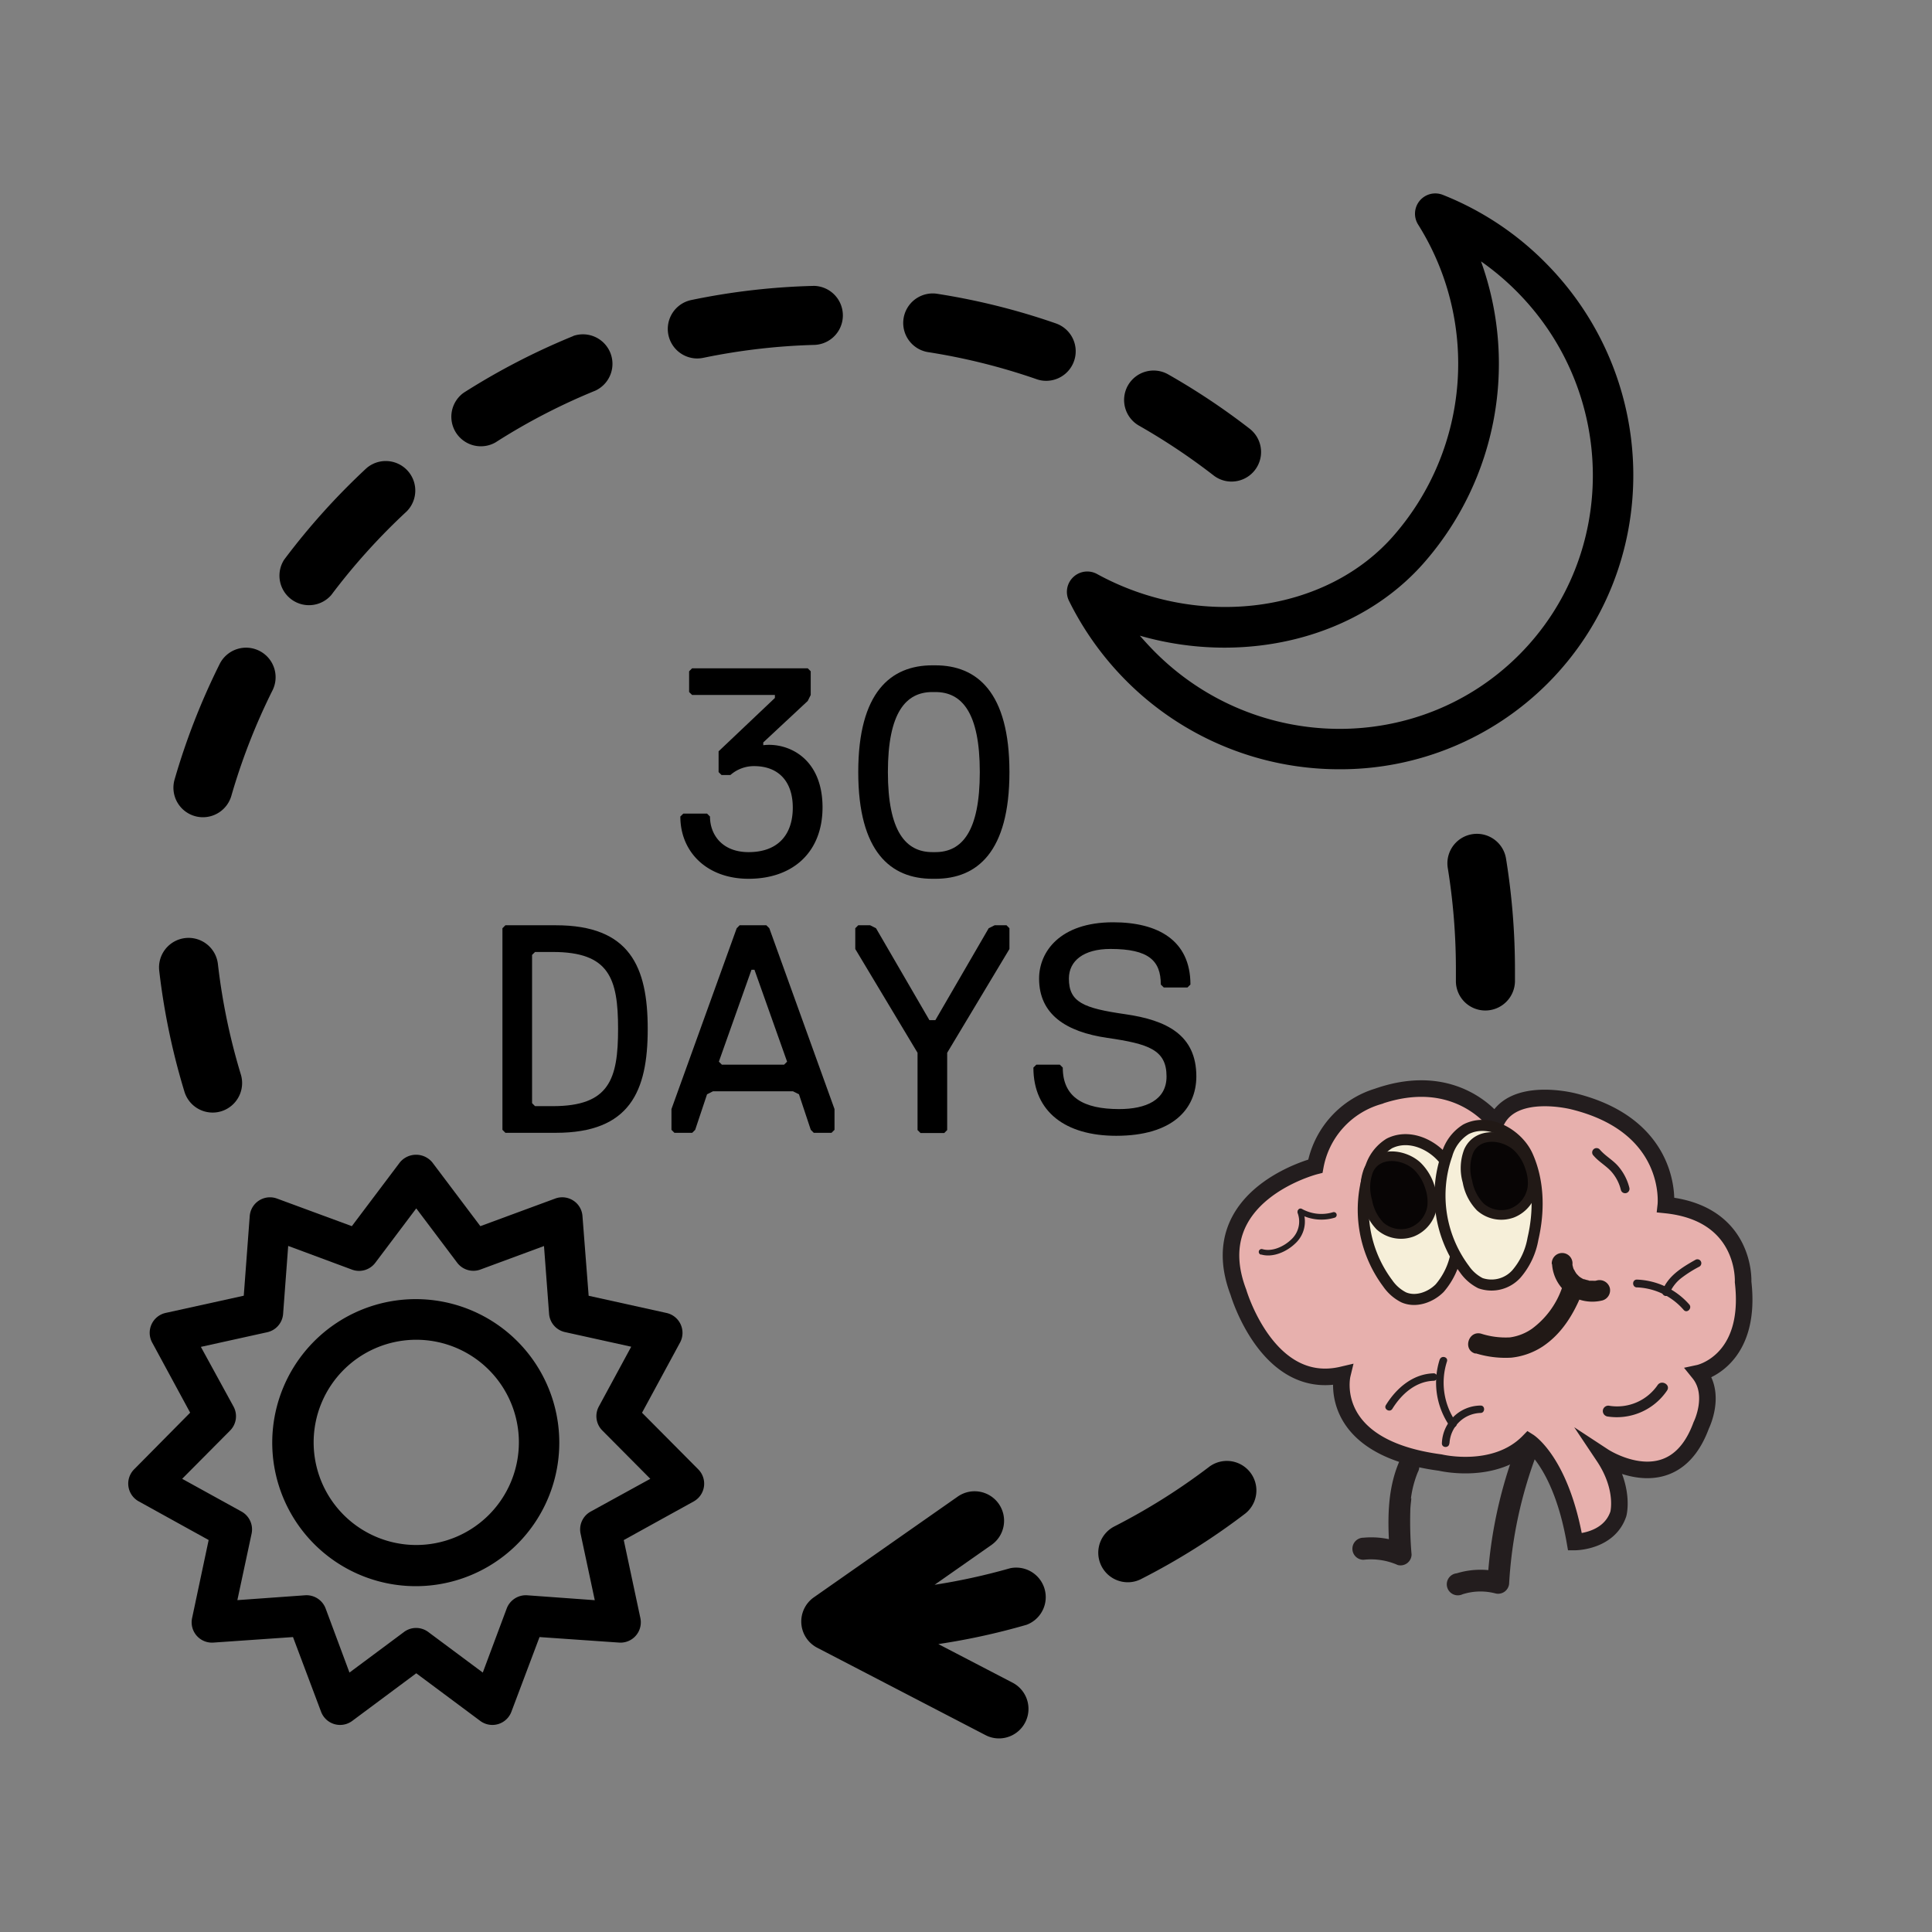 <svg viewBox="0 0 350 350" xmlns="http://www.w3.org/2000/svg" data-name="Layer 1" id="Layer_1"><rect x="0" y="0" width="350" height="350" fill="#808080" stroke="none"/><defs><style>.cls-1{fill:#e7b0ad;stroke:#231d1e;stroke-width:3px;}.cls-1,.cls-3,.cls-4{stroke-miterlimit:10;}.cls-2{fill:#231d1e;}.cls-3{fill:#f6efd9;stroke-width:2px;}.cls-3,.cls-4{stroke:#211916;}.cls-4{fill:#080505;stroke-width:1.74px;}.cls-5{fill:#211916;}</style></defs><path d="M105.52,220.31a3.63,3.63,0,0,0-1.67-2.82,3.67,3.67,0,0,0-3.27-.36l-13.56,5-8.7-11.55a3.81,3.81,0,0,0-5.88,0l-8.7,11.55-13.56-5a3.68,3.68,0,0,0-4.94,3.18l-1.08,14.42L30,237.85a3.69,3.69,0,0,0-2.44,5.35l6.89,12.72L24.3,266.18a3.67,3.67,0,0,0,.84,5.81l12.66,7-3,14.14a3.68,3.68,0,0,0,3.85,4.44l14.43-1,5.09,13.54a3.68,3.68,0,0,0,5.64,1.65l11.6-8.63L87,311.76a3.68,3.68,0,0,0,5.64-1.65l5.1-13.54,14.42,1a3.68,3.68,0,0,0,3.85-4.44L113,279l12.67-7a3.68,3.68,0,0,0,.83-5.81l-10.19-10.26,6.89-12.72a3.69,3.69,0,0,0-2.44-5.35l-14.12-3.12Zm3.61,38.85,8.68,8.74L107,273.84a3.68,3.68,0,0,0-1.82,4l2.57,12.05L95.49,289a3.71,3.71,0,0,0-3.69,2.38L87.46,303l-9.89-7.36a3.68,3.68,0,0,0-2.19-.72,3.63,3.63,0,0,0-2.19.73L63.31,303,59,291.42A3.7,3.7,0,0,0,55.27,289L43,289.88l2.58-12.05a3.7,3.7,0,0,0-1.83-4L33,267.9l8.68-8.74a3.67,3.67,0,0,0,.63-4.34L36.39,244l12-2.65A3.68,3.68,0,0,0,51.29,238l.92-12.29L63.76,230A3.68,3.68,0,0,0,68,228.75l7.41-9.84,7.41,9.84A3.68,3.68,0,0,0,87,230l11.55-4.27L99.47,238a3.68,3.68,0,0,0,2.88,3.32l12,2.65-5.87,10.84A3.67,3.67,0,0,0,109.13,259.16Z"></path><path d="M75.38,235.35a26,26,0,1,0,25.94,26A26,26,0,0,0,75.38,235.35Zm0,44.54A18.59,18.59,0,1,1,94,261.3,18.6,18.6,0,0,1,75.38,279.89Z"></path><path d="M204.3,286.64a5.23,5.23,0,0,0,2.42-.58,122.79,122.79,0,0,0,18.89-11.88,5.35,5.35,0,0,0-6.48-8.51,113.46,113.46,0,0,1-17.26,10.86,5.35,5.35,0,0,0,2.43,10.11Z"></path><path d="M269,183.06a5.37,5.37,0,0,0,5.45-5.24l0-2.2a125.81,125.81,0,0,0-1.62-20.08,5.34,5.34,0,0,0-10.55,1.72,114.73,114.73,0,0,1,1.47,18.36v2A5.33,5.33,0,0,0,269,183.06Z"></path><path d="M60,107.81A114.64,114.64,0,0,1,73.67,92.65a5.35,5.35,0,0,0-7.27-7.84A125,125,0,0,0,51.47,101.4,5.35,5.35,0,0,0,60,107.81Z"></path><path d="M103.85,60.88A124.4,124.4,0,0,0,84,71.15a5.35,5.35,0,0,0,5.76,9,112,112,0,0,1,18.09-9.38,5.35,5.35,0,0,0-4-9.91Z"></path><path d="M204.34,69.82a5.35,5.35,0,0,0,2,7.29,115,115,0,0,1,13.49,9,5.28,5.28,0,0,0,3.27,1.13,5.35,5.35,0,0,0,3.28-9.58,124.57,124.57,0,0,0-14.76-9.84A5.35,5.35,0,0,0,204.34,69.82Z"></path><path d="M187.78,68.69a5.17,5.17,0,0,0,1.76.3,5.35,5.35,0,0,0,1.75-10.4,123.18,123.18,0,0,0-21.66-5.39A5.35,5.35,0,0,0,168,63.77,113.07,113.07,0,0,1,187.78,68.69Z"></path><path d="M147.5,51.79a123.74,123.74,0,0,0-22.3,2.57,5.35,5.35,0,0,0,1.09,10.58,5.76,5.76,0,0,0,1.09-.11,114.45,114.45,0,0,1,20.25-2.35,5.35,5.35,0,0,0-.13-10.69Z"></path><path d="M36.77,148.05a5.37,5.37,0,0,0,5.14-3.87,112.79,112.79,0,0,1,7.4-19,5.35,5.35,0,1,0-9.57-4.78,123.91,123.91,0,0,0-8.11,20.81,5.35,5.35,0,0,0,5.14,6.84Z"></path><path d="M180.94,272.44a5.34,5.34,0,0,0-7.45-1.31l-26.05,18.24a5.35,5.35,0,0,0,.6,9.13l30.49,15.83a5.25,5.25,0,0,0,2.45.6,5.35,5.35,0,0,0,2.47-10.09l-13.46-7a122.43,122.43,0,0,0,16-3.5A5.35,5.35,0,0,0,183,284.1a113.74,113.74,0,0,1-13.69,3l10.36-7.26A5.35,5.35,0,0,0,180.94,272.44Z"></path><path d="M194.41,104.57a3.67,3.67,0,0,0-.75,4.28,55.05,55.05,0,0,0,10.4,14.51,54.48,54.48,0,0,0,38.6,16,53.1,53.1,0,0,0,37.7-15.54c20.89-20.91,20.68-55.15-.49-76.33a54.3,54.3,0,0,0-18.49-12.19,3.68,3.68,0,0,0-4.48,5.37,47.35,47.35,0,0,1-4.19,56.09c-12.22,14.31-35.43,17.41-54,7.21A3.68,3.68,0,0,0,194.41,104.57Zm63.89-3a54.7,54.7,0,0,0,10-54.22,47.84,47.84,0,0,1,6.39,5.37c18.3,18.31,18.52,47.88.49,65.93s-47.59,17.82-65.9-.49c-1-1-1.9-2-2.79-3C225.51,120.63,246.29,115.62,258.3,101.57Z"></path><path d="M41.44,200.68a5.35,5.35,0,0,0,2.2-6,113.2,113.2,0,0,1-4.16-20,5.35,5.35,0,1,0-10.63,1.22,124.15,124.15,0,0,0,4.56,21.86,5.34,5.34,0,0,0,6.67,3.56A5.28,5.28,0,0,0,41.44,200.68Z"></path><path d="M135.61,159.2c-7.52,0-12.36-4.83-12.36-11.28l.54-.53h4.3l.53.53c0,3.23,2.15,6.45,7,6.45,5.37,0,8-3.22,8-8.06s-2.68-7.52-7-7.52a6.47,6.47,0,0,0-4.3,1.61h-1.61l-.53-.53v-3.76l10.2-9.67v-.54h-15l-.54-.53v-3.76l.54-.54h20.95l.54.54v4.29l-.54,1.08-8.06,7.52V135c4.3-.53,10.74,2.15,10.74,11.28C149,154.37,143.66,159.2,135.61,159.2Z"></path><path d="M168.91,159.2c-7.52,0-13.43-4.83-13.43-19.33s5.91-19.34,13.43-19.34h.54c7.52,0,13.42,4.84,13.42,19.34S177,159.2,169.45,159.2Zm0-33.83c-4.83,0-8.06,3.76-8.06,14.5s3.23,14.5,8.06,14.5h.54c4.83,0,8.05-3.76,8.05-14.5s-3.22-14.5-8.05-14.5Z"></path><path d="M100.69,205.22H91.56l-.54-.54V168.16l.54-.54h9.13c13.43,0,16.65,7.52,16.65,18.8S114.12,205.22,100.69,205.22Zm-.54-32.76H96.93l-.54.53v26.86l.54.54h3.22c10.21,0,11.82-4.84,11.82-14S110.36,172.46,100.15,172.46Z"></path><path d="M144.74,198.24l-1.08-.54h-14.5l-1.07.54-2.15,6.44-.54.54h-3.22l-.54-.54v-3.76l11.82-32.76.53-.54h4.84l.54.54,11.81,32.76v3.76l-.54.54h-3.22l-.54-.54Zm-14.51-5.91.54.54h11.28l.54-.54-5.91-16.65h-.54Z"></path><path d="M171.59,190.72v14l-.53.54h-4.3l-.54-.54v-14l-11.28-18.8v-3.76l.54-.54h2.15l1.07.54,9.67,16.65h1.08l9.66-16.65,1.08-.54h2.15l.53.54v3.76Z"></path><path d="M202.21,205.76c-9.13,0-15-4.3-15-12.36l.54-.53H192l.53.53c0,5.38,3.76,7.52,10.21,7.52,4.83,0,8.59-1.61,8.59-5.9,0-4.84-3.22-5.91-10.74-7s-12.35-4.29-12.35-10.74c0-4.83,3.76-10.2,13.42-10.2,8.06,0,14,3.22,14,11.28l-.54.53h-4.29l-.54-.53c0-4.3-2.15-6.45-9.13-6.45-4.84,0-7.52,2.15-7.52,5.37,0,4.3,2.68,5.37,10.2,6.45s12.89,3.76,12.89,11.28C216.71,200.92,212.42,205.76,202.21,205.76Z"></path><path d="M238.29,211.26s-20.65,5.24-13.94,22.85c0,0,5.3,18.13,18.82,14.95,0,0-3.18,13.13,17.76,15.9,0,0,9.95,2.41,16-3.8,0,0,5.87,3.69,8.39,18.19,0,0,6.16,0,7.86-5.1,0,0,1.24-4.57-2.65-10.39,0,0,12.56,8.24,17.66-5.64,0,0,2.78-5.54-.41-9.48,0,0,9.67-2.07,8-16.51,0,0,.68-12.41-14-13.93,0,0,1.56-14.26-16.74-18.78,0,0-11.16-2.9-14.09,3.92,0,0-6.94-9.85-21.39-4.79A16.26,16.26,0,0,0,238.29,211.26Z" class="cls-1"></path><path d="M228.45,227.26c2.12.63,4.62-.49,6.15-1.95a5.4,5.4,0,0,0,1.47-5.86.5.5,0,0,0-1,.27,4.42,4.42,0,0,1-1.21,4.88c-1.27,1.21-3.41,2.22-5.17,1.69a.5.5,0,0,0-.27,1Z" class="cls-2"></path><path d="M235.31,219.87a8.29,8.29,0,0,0,6.46.73.5.5,0,0,0-.27-1,7.26,7.26,0,0,1-5.69-.62.5.5,0,0,0-.5.86Z" class="cls-2"></path><path d="M252.24,255.22c1.65-2.67,4.24-5,7.54-5.08a.68.68,0,0,0,0-1.35c-3.79.07-6.8,2.66-8.71,5.75-.46.74.71,1.42,1.17.68Z" class="cls-2"></path><path d="M260.83,246.24a13.78,13.78,0,0,0,1.78,12.09c.5.7,1.67,0,1.17-.68a12.52,12.52,0,0,1-1.65-11c.27-.82-1-1.18-1.3-.36Z" class="cls-2"></path><path d="M262.59,261.48a5.81,5.81,0,0,1,5.62-5.51c.86,0,.87-1.37,0-1.34a7.07,7.07,0,0,0-7,6.85c0,.87,1.32.87,1.35,0Z" class="cls-2"></path><path d="M288.67,209.33c.92,1.1,2.21,1.8,3.18,2.85a7.76,7.76,0,0,1,1.79,3.4.79.79,0,0,0,1.53-.42,9.51,9.51,0,0,0-2.06-3.94c-1-1.13-2.36-1.85-3.32-3a.79.79,0,0,0-1.12,1.12Z" class="cls-2"></path><path d="M296.55,233.22a11.84,11.84,0,0,1,8.47,4.09c.6.69,1.6-.32,1-1a13.3,13.3,0,0,0-9.48-4.5c-.91,0-.91,1.38,0,1.42Z" class="cls-2"></path><path d="M302.49,234.22a6.87,6.87,0,0,1,2.19-2.76,21.8,21.8,0,0,1,3.18-2,.71.71,0,0,0-.72-1.23c-2.43,1.37-5,2.93-6,5.65a.72.72,0,0,0,.49.88.73.73,0,0,0,.88-.5Z" class="cls-2"></path><path d="M291.08,256.59A11,11,0,0,0,302,251.91c.7-1.06-1-2-1.7-1a8.9,8.9,0,0,1-8.69,3.77,1,1,0,0,0-1.21.69,1,1,0,0,0,.68,1.21Z" class="cls-2"></path><path d="M253.54,264.66c-2.35,5.37-2.16,11.17-1.77,16.9l2.5-1.9a15.32,15.32,0,0,0-7.27-1.09,2,2,0,0,0-2,2,2,2,0,0,0,2,2,12,12,0,0,1,6.22.95,2,2,0,0,0,2.5-1.9,69.49,69.49,0,0,1-.23-7.9c0-.63.08-1.25.15-1.87,0-.06.06-.54,0-.4s0-.24,0-.28c.05-.32.1-.65.17-1,.12-.6.27-1.21.45-1.8a17.51,17.51,0,0,1,.6-1.69,2,2,0,0,0-.71-2.69,2,2,0,0,0-2.7.7Z" class="cls-2"></path><path d="M274.74,262a82.39,82.39,0,0,0-5.28,24.76l2.49-1.9a14.68,14.68,0,0,0-8.05.16,2,2,0,1,0,1.05,3.8,10.67,10.67,0,0,1,5.95-.16,2,2,0,0,0,2.5-1.9A78.81,78.81,0,0,1,278.54,263a2,2,0,0,0-1.38-2.42,2,2,0,0,0-2.42,1.38Z" class="cls-2"></path><path d="M251.68,207.15a7.94,7.94,0,0,0-3.45,4.61,22.28,22.28,0,0,0,3.17,20.73,7.78,7.78,0,0,0,2.9,2.54c2.18.95,4.85,0,6.51-1.67a13.22,13.22,0,0,0,3-6.38,24,24,0,0,0-1-14.95C261.21,208.21,255.94,205,251.68,207.15Z" class="cls-3"></path><path d="M265.58,204.58a7.94,7.94,0,0,0-3.45,4.61,22.28,22.28,0,0,0,3.17,20.73,7.78,7.78,0,0,0,2.9,2.54,6.07,6.07,0,0,0,6.51-1.67,13.22,13.22,0,0,0,3-6.38c1.14-4.89,1.11-10.3-.95-14.95C275.11,205.64,269.85,202.4,265.58,204.58Z" class="cls-3"></path><path d="M247.92,212a8.68,8.68,0,0,0-.22,5.52A8.78,8.78,0,0,0,250,222.1a5.74,5.74,0,0,0,5.8,1.09,5.87,5.87,0,0,0,3.65-4.66,8.14,8.14,0,0,0-.42-3.49,9,9,0,0,0-2.29-3.79C254.3,209,249.53,208.48,247.92,212Z" class="cls-4"></path><path d="M266.06,208.54a8.65,8.65,0,0,0-.22,5.51,8.81,8.81,0,0,0,2.33,4.6,5.74,5.74,0,0,0,5.8,1.09,5.87,5.87,0,0,0,3.65-4.66,8,8,0,0,0-.43-3.49,8.82,8.82,0,0,0-2.28-3.79C272.44,205.5,267.67,205,266.06,208.54Z" class="cls-4"></path><path d="M267.34,245.17a18.26,18.26,0,0,0,6.48.78,12.84,12.84,0,0,0,5.62-2c3.41-2.26,5.55-5.72,7.07-9.44a1.87,1.87,0,0,0-1.3-2.3,1.92,1.92,0,0,0-2.31,1.31,15.5,15.5,0,0,1-5.36,7.19,9.14,9.14,0,0,1-4,1.57,14.58,14.58,0,0,1-5.24-.68c-2.34-.58-3.34,3-1,3.62Z" class="cls-5"></path><path d="M281.17,229a7.34,7.34,0,0,0,3,5.47,7.54,7.54,0,0,0,6.14,1.11,1.9,1.9,0,0,0,1.31-2.31,1.93,1.93,0,0,0-2.31-1.31l-.27.06c-.31.06,0,0,.12,0a3.39,3.39,0,0,1-.55,0c-.2,0-.4,0-.61,0s-.34-.11.12,0a2.56,2.56,0,0,0-.27-.05l-.54-.13-.26-.09s-.38-.15-.08,0,0,0-.08,0l-.29-.16c-.16-.09-.31-.19-.46-.29s.27.23.1.07l-.2-.16-.36-.37c-.06-.06-.11-.13-.17-.2s.26.36.08.1-.19-.29-.28-.44-.15-.31-.23-.45c.25.43.09.22,0,.06a2.25,2.25,0,0,1-.08-.24c-.05-.16-.09-.33-.13-.5a2.17,2.17,0,0,1,0-.25l0,.29c0-.06,0-.13,0-.2a1.88,1.88,0,1,0-3.75,0Z" class="cls-5"></path></svg>